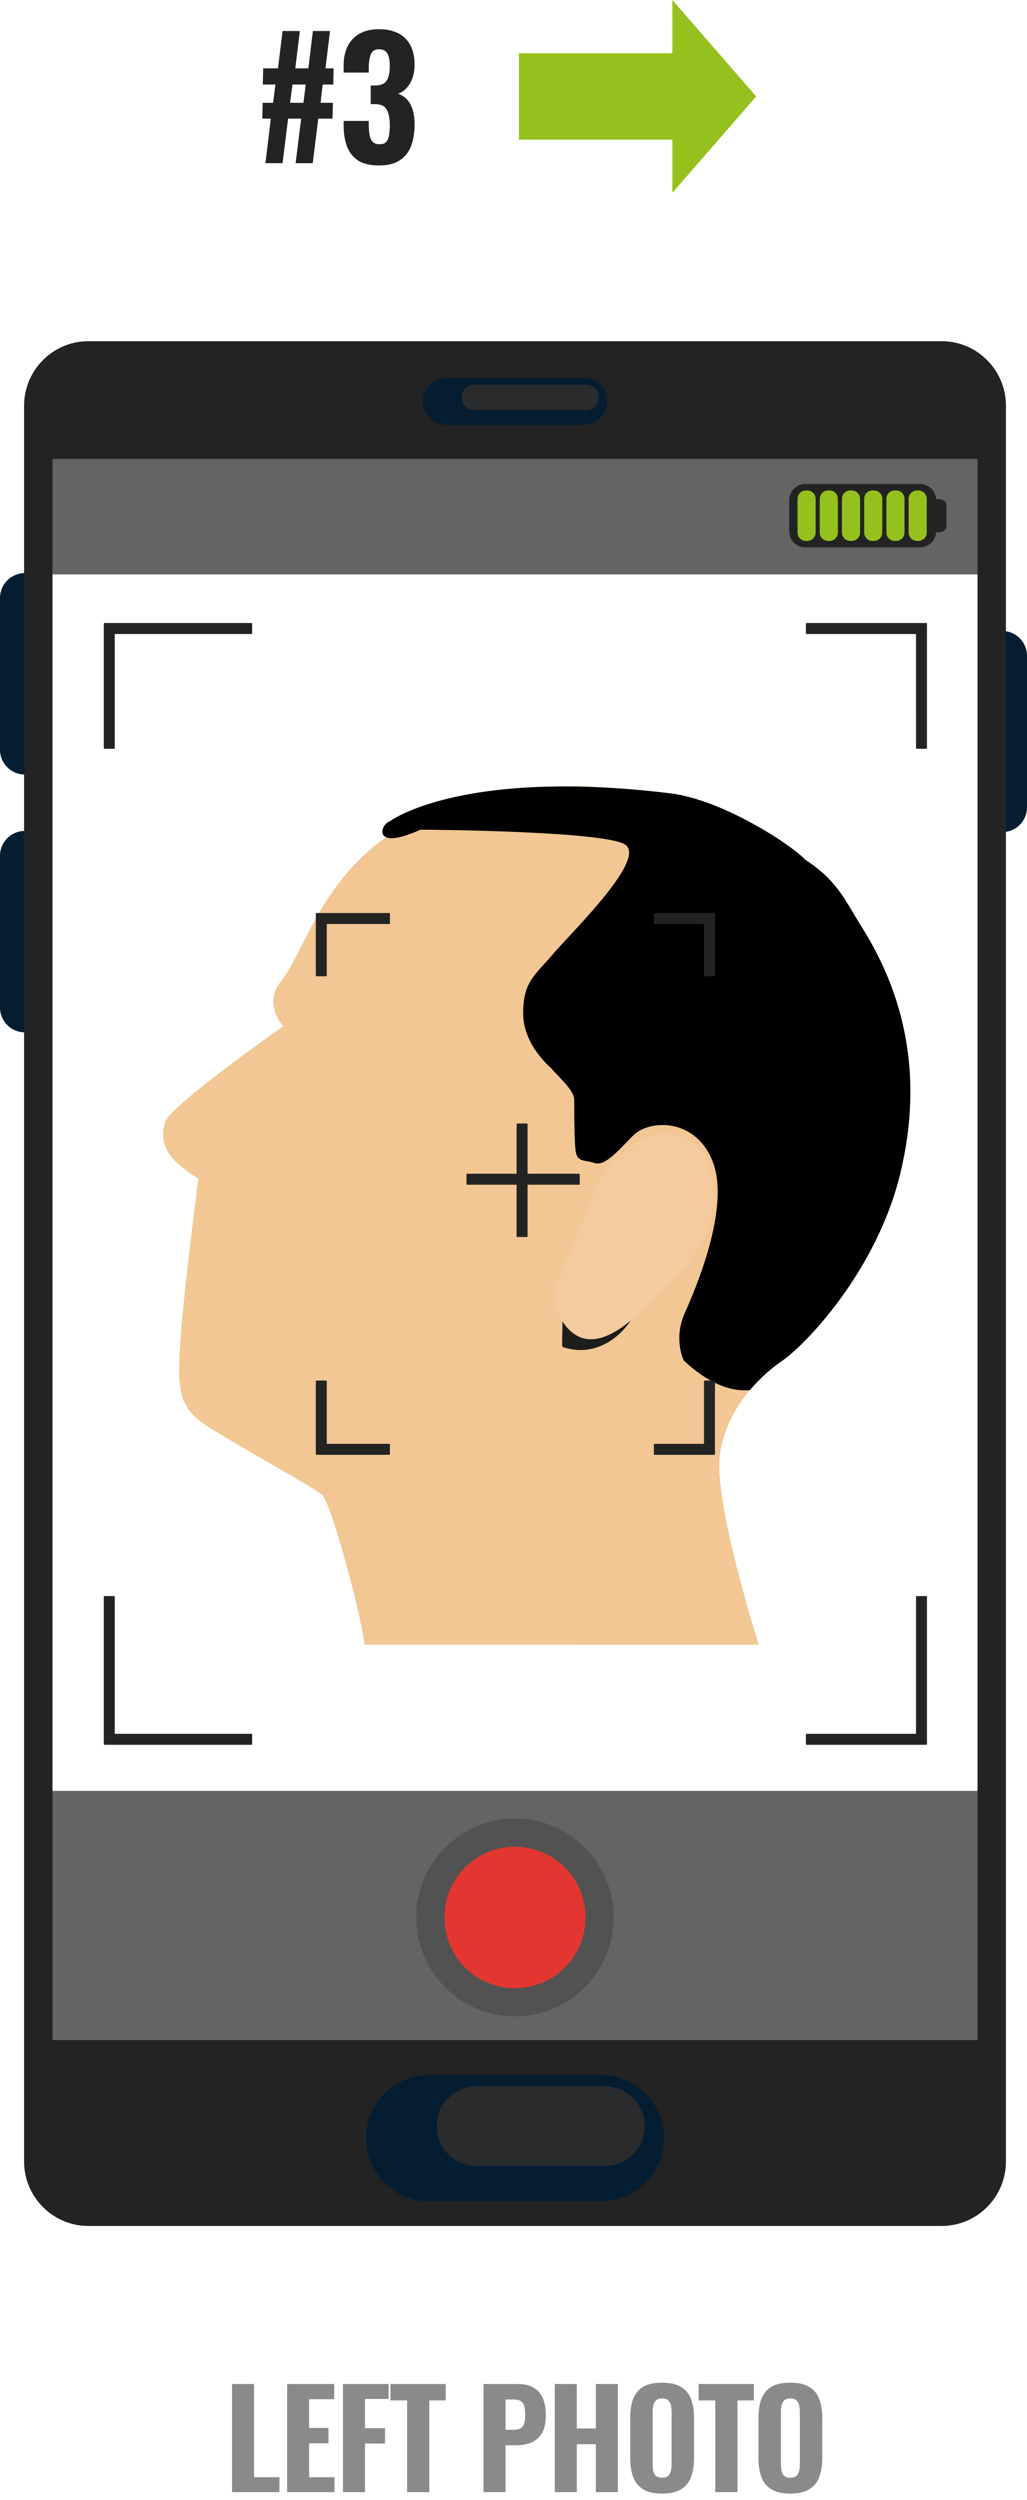 <svg width="120" height="292" viewBox="0 0 120 292" fill="none" xmlns="http://www.w3.org/2000/svg">
<path d="M117.471 73.717C117.45 73.716 117.427 73.721 117.411 73.736C117.394 73.75 117.385 73.771 117.385 73.793V97.089C117.385 97.111 117.394 97.132 117.411 97.146C117.425 97.159 117.443 97.165 117.461 97.165C117.464 97.165 117.468 97.165 117.471 97.165C118.913 96.98 120 95.751 120 94.304V76.577C120 75.131 118.913 73.901 117.471 73.717Z" fill="#051D31"/>
<path d="M2.891 66.937C1.297 66.937 0 68.237 0 69.834V87.561C0 89.158 1.297 90.458 2.891 90.458C2.933 90.458 2.967 90.424 2.967 90.381V67.014C2.967 66.972 2.933 66.937 2.891 66.937Z" fill="#051D31"/>
<path d="M2.891 97.048C1.297 97.048 0 98.348 0 99.945V117.672C0 119.269 1.297 120.569 2.891 120.569C2.933 120.569 2.967 120.535 2.967 120.492V97.125C2.967 97.083 2.933 97.048 2.891 97.048Z" fill="#051D31"/>
<path d="M52.136 49.772H68.216C69.81 49.772 71.107 48.472 71.107 46.875C71.107 45.277 69.81 43.978 68.216 43.978H52.136C50.542 43.978 49.245 45.277 49.245 46.875C49.245 48.472 50.542 49.772 52.136 49.772ZM55.406 45.091H68.497C69.231 45.091 69.828 45.689 69.828 46.424C69.828 47.159 69.231 47.758 68.497 47.758H55.406C54.673 47.758 54.076 47.159 54.076 46.424C54.076 45.689 54.673 45.091 55.406 45.091Z" fill="#051D31"/>
<path d="M70.226 242.2H50.126C45.983 242.2 42.612 245.578 42.612 249.73C42.612 253.882 45.983 257.26 50.126 257.26H70.226C74.369 257.26 77.74 253.882 77.74 249.73C77.74 245.578 74.369 242.2 70.226 242.2ZM70.695 252.809H55.651C53.181 252.809 51.171 250.796 51.171 248.32C51.171 245.844 53.181 243.831 55.651 243.831H70.695C73.165 243.831 75.174 245.844 75.174 248.32C75.174 250.796 73.165 252.809 70.695 252.809Z" fill="#051D31"/>
<path d="M55.406 47.911H68.497C69.315 47.911 69.981 47.244 69.981 46.424C69.981 45.604 69.315 44.937 68.497 44.937H55.406C54.588 44.937 53.923 45.604 53.923 46.424C53.923 47.244 54.588 47.911 55.406 47.911Z" fill="#2A2B2C"/>
<path d="M70.695 243.677H55.651C53.096 243.677 51.018 245.76 51.018 248.32C51.018 250.88 53.096 252.963 55.651 252.963H70.695C73.249 252.963 75.327 250.88 75.327 248.32C75.327 245.76 73.249 243.677 70.695 243.677Z" fill="#2A2B2C"/>
<path d="M114.296 53.446H6.057C6.014 53.446 5.98 53.48 5.98 53.523V67.014C5.98 67.056 6.014 67.09 6.057 67.09H114.296C114.338 67.09 114.372 67.056 114.372 67.014V53.523C114.372 53.48 114.338 53.446 114.296 53.446ZM110.441 61.388C110.441 61.725 110.167 62 109.831 62H109.308C109.266 62 109.232 62.033 109.231 62.075C109.214 63.015 108.438 63.779 107.502 63.779H94.102C93.147 63.779 92.37 63 92.37 62.043V58.417C92.37 57.459 93.147 56.681 94.102 56.681H107.502C108.438 56.681 109.214 57.445 109.231 58.385C109.232 58.426 109.266 58.46 109.308 58.46H109.831C110.167 58.46 110.441 58.734 110.441 59.072V61.388Z" fill="#646464"/>
<path d="M114.296 209.163H6.057C6.014 209.163 5.98 209.198 5.98 209.24V238.348C5.98 238.391 6.014 238.425 6.057 238.425H114.296C114.338 238.425 114.372 238.391 114.372 238.348V209.24C114.372 209.197 114.338 209.163 114.296 209.163ZM60.176 235.351C53.901 235.351 48.795 230.234 48.795 223.945C48.795 217.656 53.901 212.54 60.176 212.54C66.451 212.54 71.556 217.656 71.556 223.945C71.556 230.234 66.451 235.351 60.176 235.351Z" fill="#646464"/>
<path d="M60.176 212.386C53.816 212.386 48.642 217.572 48.642 223.945C48.642 230.319 53.816 235.504 60.176 235.504C66.535 235.504 71.709 230.319 71.709 223.945C71.709 217.572 66.535 212.386 60.176 212.386ZM60.176 232.05C55.717 232.05 52.089 228.414 52.089 223.945C52.089 219.476 55.717 215.84 60.176 215.84C64.635 215.84 68.263 219.476 68.263 223.945C68.263 228.414 64.635 232.05 60.176 232.05Z" fill="#525252"/>
<path d="M61.578 232.086C66.062 231.309 69.069 227.036 68.294 222.542C67.519 218.048 63.255 215.034 58.771 215.811C54.287 216.588 51.28 220.861 52.055 225.355C52.83 229.849 57.093 232.863 61.578 232.086Z" fill="#E43631"/>
<path d="M110.024 39.848H10.328C6.185 39.848 2.814 43.226 2.814 47.379V252.449C2.814 256.602 6.185 259.98 10.328 259.98H110.024C114.167 259.98 117.538 256.602 117.538 252.449V47.379C117.538 43.226 114.167 39.848 110.024 39.848ZM52.136 44.131H68.216C69.725 44.131 70.954 45.362 70.954 46.875C70.954 48.388 69.725 49.618 68.216 49.618H52.136C50.626 49.618 49.398 48.388 49.398 46.875C49.398 45.362 50.626 44.131 52.136 44.131ZM70.226 257.107H50.126C46.067 257.107 42.765 253.798 42.765 249.73C42.765 245.662 46.067 242.353 50.126 242.353H70.226C74.285 242.353 77.587 245.662 77.587 249.73C77.587 253.798 74.285 257.107 70.226 257.107ZM114.219 238.272H6.133V53.599H114.219L114.219 238.272Z" fill="#232323"/>
<path d="M94.103 63.933H107.502C108.496 63.933 109.324 63.141 109.382 62.153H109.831C110.251 62.153 110.594 61.81 110.594 61.388V59.072C110.594 58.65 110.251 58.307 109.831 58.307H109.382C109.324 57.319 108.496 56.527 107.502 56.527H94.103C93.063 56.527 92.217 57.375 92.217 58.417V62.043C92.217 63.085 93.063 63.933 94.103 63.933ZM106.322 58.257C106.322 57.804 106.689 57.436 107.141 57.436H107.311C107.762 57.436 108.129 57.804 108.129 58.257V62.203C108.129 62.656 107.762 63.024 107.311 63.024H107.141C106.689 63.024 106.322 62.656 106.322 62.203V58.257ZM103.726 58.257C103.726 57.804 104.093 57.436 104.544 57.436H104.715C105.166 57.436 105.533 57.804 105.533 58.257V62.203C105.533 62.656 105.166 63.024 104.715 63.024H104.544C104.093 63.024 103.726 62.656 103.726 62.203V58.257ZM101.129 58.257C101.129 57.804 101.497 57.436 101.948 57.436H102.119C102.57 57.436 102.937 57.804 102.937 58.257V62.203C102.937 62.656 102.57 63.024 102.119 63.024H101.948C101.497 63.024 101.129 62.656 101.129 62.203V58.257ZM98.534 58.257C98.534 57.804 98.901 57.436 99.352 57.436H99.522C99.974 57.436 100.341 57.804 100.341 58.257V62.203C100.341 62.656 99.974 63.024 99.522 63.024H99.352C98.901 63.024 98.534 62.656 98.534 62.203V58.257ZM95.937 58.257C95.937 57.804 96.305 57.436 96.756 57.436H96.927C97.378 57.436 97.745 57.804 97.745 58.257V62.203C97.745 62.656 97.378 63.024 96.927 63.024H96.756C96.305 63.024 95.937 62.656 95.937 62.203V58.257ZM93.341 58.257C93.341 57.804 93.709 57.436 94.16 57.436H94.33C94.782 57.436 95.149 57.804 95.149 58.257V62.203C95.149 62.656 94.782 63.024 94.33 63.024H94.16C93.709 63.024 93.341 62.656 93.341 62.203V58.257Z" fill="#232323"/>
<path d="M94.33 57.283H94.16C93.624 57.283 93.188 57.719 93.188 58.256V62.203C93.188 62.74 93.624 63.177 94.16 63.177H94.33C94.866 63.177 95.302 62.74 95.302 62.203V58.256C95.302 57.719 94.866 57.283 94.33 57.283Z" fill="#95C11F"/>
<path d="M96.927 57.283H96.756C96.22 57.283 95.784 57.719 95.784 58.256V62.203C95.784 62.74 96.22 63.177 96.756 63.177H96.927C97.462 63.177 97.898 62.74 97.898 62.203V58.256C97.898 57.719 97.462 57.283 96.927 57.283Z" fill="#95C11F"/>
<path d="M99.522 57.283H99.352C98.816 57.283 98.381 57.719 98.381 58.256V62.203C98.381 62.74 98.816 63.177 99.352 63.177H99.522C100.058 63.177 100.494 62.74 100.494 62.203V58.256C100.494 57.719 100.058 57.283 99.522 57.283Z" fill="#95C11F"/>
<path d="M102.119 57.283H101.948C101.412 57.283 100.976 57.719 100.976 58.256V62.203C100.976 62.74 101.412 63.177 101.948 63.177H102.119C102.654 63.177 103.09 62.74 103.09 62.203V58.256C103.09 57.719 102.654 57.283 102.119 57.283Z" fill="#95C11F"/>
<path d="M104.715 57.283H104.544C104.008 57.283 103.573 57.719 103.573 58.256V62.203C103.573 62.74 104.008 63.177 104.544 63.177H104.715C105.25 63.177 105.686 62.74 105.686 62.203V58.256C105.686 57.719 105.25 57.283 104.715 57.283Z" fill="#95C11F"/>
<path d="M107.311 57.283H107.141C106.605 57.283 106.169 57.719 106.169 58.256V62.203C106.169 62.74 106.605 63.177 107.141 63.177H107.311C107.847 63.177 108.282 62.74 108.282 62.203V58.256C108.282 57.719 107.847 57.283 107.311 57.283Z" fill="#95C11F"/>
<path d="M88.664 192.093C88.664 192.093 83.197 175.001 84.157 169.588C85.117 164.175 88.833 160.7 91.453 158.888C94.073 157.088 102.465 148.473 105.221 136.941C107.977 125.41 105.492 115.963 100.816 108.465C96.14 100.967 86.778 95.418 76.59 92.911C66.403 90.416 53.584 92.398 46.254 97.013C37.523 102.506 35.671 111.041 32.836 114.596C30.668 117.308 33.096 119.86 33.096 119.86C33.096 119.86 20.017 129.022 19.328 130.97C18.639 132.919 19.328 134.583 20.706 135.836C22.084 137.09 23.18 137.636 23.18 137.636C23.18 137.636 21.531 150.274 21.113 156.108C20.695 161.942 20.695 164.301 24.14 166.523C27.584 168.745 36.665 173.747 37.636 174.579C38.596 175.411 42.041 187.774 42.594 192.082" fill="#F2C794"/>
<path d="M45.508 95.942C45.508 95.942 53.776 89.686 78.273 92.649C84.428 93.39 92.439 98.651 94.077 100.394C97.894 102.924 98.636 104.99 100.816 108.477C105.503 115.975 107.977 125.421 105.221 136.941C102.465 148.473 94.073 157.076 91.453 158.888C90.279 159.697 88.89 160.848 87.625 162.352C85.987 162.523 83.299 162.09 79.888 158.888C79.888 158.888 78.646 156.393 80.024 153.327C81.401 150.262 85.253 141.101 83.333 135.825C81.401 130.549 75.901 130.686 73.97 132.634C72.039 134.583 70.661 136.246 69.43 135.825C68.187 135.403 67.363 135.825 67.227 134.161C67.092 132.497 67.092 129.717 67.092 128.464C67.092 127.244 65.081 125.649 64.404 124.749C64.404 124.749 61.128 122.105 61.128 118.345C61.128 114.584 62.574 113.867 64.607 111.439C66.651 109.012 75.834 100.158 72.953 98.586C70.073 97.013 49.123 96.9 49.123 96.9C49.123 96.9 46.604 98.107 45.395 97.868C44.198 97.629 44.673 96.296 45.52 95.931L45.508 95.942Z" fill="black"/>
<path d="M65.725 157.304C65.703 157.236 65.691 157.168 65.68 157.099L65.748 152.906L75.235 148.94C75.404 154.136 70.74 159.093 65.725 157.304Z" fill="#1D1D1B"/>
<path d="M70.04 137.739C72.332 134.754 76.466 130.686 80.442 133.079C83.242 134.765 83.66 138.81 83.254 141.762C82.757 145.362 80.046 147.903 77.663 150.365C75.099 152.997 69.712 159.333 66.109 154.866C64.776 153.202 64.392 151.219 65.364 149.271" fill="#F4CB9F"/>
<path d="M108.237 72.766H94.241C94.199 72.766 94.164 72.801 94.164 72.843V73.973C94.164 74.016 94.199 74.05 94.241 74.05H107.032L107.033 87.375C107.033 87.417 107.067 87.452 107.109 87.452H108.237C108.279 87.452 108.313 87.417 108.313 87.375V72.843C108.313 72.801 108.279 72.766 108.237 72.766Z" fill="#232323"/>
<path d="M12.204 87.452H13.332C13.374 87.452 13.409 87.417 13.409 87.375V74.05H29.384C29.426 74.05 29.461 74.016 29.461 73.973V72.843C29.461 72.801 29.426 72.766 29.384 72.766H12.204C12.162 72.766 12.128 72.801 12.128 72.843V87.375C12.128 87.417 12.162 87.452 12.204 87.452Z" fill="#232323"/>
<path d="M12.204 203.781H29.384C29.426 203.781 29.461 203.746 29.461 203.704V202.574C29.461 202.532 29.426 202.497 29.384 202.497H13.409V186.486C13.409 186.444 13.374 186.41 13.332 186.41H12.204C12.162 186.41 12.128 186.444 12.128 186.486V203.704C12.128 203.746 12.162 203.781 12.204 203.781Z" fill="#232323"/>
<path d="M108.237 186.41H107.109C107.067 186.41 107.033 186.444 107.033 186.486V202.497H94.241C94.199 202.497 94.164 202.532 94.164 202.574V203.704C94.164 203.746 94.199 203.781 94.241 203.781H108.237C108.279 203.781 108.313 203.747 108.313 203.704V186.486C108.313 186.444 108.279 186.41 108.237 186.41Z" fill="#232323"/>
<path d="M76.479 107.916H82.258V113.949C82.258 113.991 82.293 114.026 82.335 114.026H83.462C83.504 114.026 83.539 113.991 83.539 113.949V106.709C83.539 106.667 83.504 106.632 83.462 106.632H76.479C76.437 106.632 76.403 106.667 76.403 106.709V107.839C76.403 107.882 76.437 107.916 76.479 107.916Z" fill="#232323"/>
<path d="M54.583 138.368H60.362V144.401C60.362 144.443 60.396 144.478 60.438 144.478H61.566C61.608 144.478 61.642 144.443 61.642 144.401V138.368H67.662C67.704 138.368 67.739 138.333 67.739 138.291V137.161C67.739 137.119 67.704 137.084 67.662 137.084H61.642V131.293C61.642 131.25 61.608 131.216 61.566 131.216H60.438C60.396 131.216 60.362 131.25 60.362 131.293V137.084H54.583C54.541 137.084 54.506 137.119 54.506 137.161V138.291C54.506 138.333 54.541 138.368 54.583 138.368Z" fill="#232323"/>
<path d="M36.979 114.026H38.107C38.149 114.026 38.183 113.991 38.183 113.949V107.916H45.484C45.526 107.916 45.56 107.882 45.56 107.839V106.709C45.56 106.667 45.526 106.632 45.484 106.632H36.979C36.937 106.632 36.902 106.667 36.902 106.709V113.949C36.902 113.991 36.937 114.026 36.979 114.026Z" fill="#232323"/>
<path d="M36.979 169.915H45.483C45.526 169.915 45.56 169.881 45.56 169.839V168.708C45.56 168.666 45.526 168.631 45.483 168.631H38.183V161.315C38.183 161.272 38.149 161.238 38.106 161.238H36.979C36.937 161.238 36.902 161.272 36.902 161.315V169.839C36.902 169.881 36.937 169.915 36.979 169.915Z" fill="#232323"/>
<path d="M76.479 169.915H83.462C83.504 169.915 83.539 169.881 83.539 169.839V161.315C83.539 161.272 83.504 161.238 83.462 161.238H82.335C82.293 161.238 82.258 161.272 82.258 161.315V168.631H76.479C76.437 168.631 76.403 168.666 76.403 168.708V169.839C76.403 169.881 76.437 169.915 76.479 169.915Z" fill="#232323"/>
<path d="M27.116 291.066V278.435H29.689V289.319H32.651V291.066H27.116Z" fill="#8A8A8A"/>
<path d="M33.55 291.066V278.435H39.054V280.213H36.123V283.566H38.383V285.359H36.123V289.319H39.085V291.066H33.55Z" fill="#8A8A8A"/>
<path d="M40.075 291.066V278.435H45.408V280.182H42.648V283.597H44.987V285.39H42.648V291.066H40.075Z" fill="#8A8A8A"/>
<path d="M47.572 291.066V280.353H45.623V278.435H52.078V280.353H50.16V291.066H47.572Z" fill="#8A8A8A"/>
<path d="M56.499 291.066V278.435H60.506C61.265 278.435 61.883 278.581 62.361 278.872C62.84 279.153 63.193 279.563 63.422 280.104C63.661 280.644 63.78 281.299 63.78 282.069C63.78 282.973 63.624 283.68 63.313 284.189C63.011 284.699 62.595 285.062 62.065 285.281C61.535 285.489 60.927 285.593 60.241 285.593H59.071V291.066H56.499ZM59.071 283.784H59.976C60.35 283.784 60.636 283.727 60.833 283.612C61.041 283.488 61.182 283.295 61.254 283.035C61.327 282.775 61.364 282.443 61.364 282.037C61.364 281.653 61.332 281.331 61.27 281.071C61.218 280.811 61.093 280.608 60.896 280.463C60.698 280.317 60.386 280.244 59.96 280.244H59.071V283.784Z" fill="#8A8A8A"/>
<path d="M64.821 291.066V278.435H67.394V283.628H69.624V278.435H72.197V291.066H69.624V285.468H67.394V291.066H64.821Z" fill="#8A8A8A"/>
<path d="M77.352 291.237C76.427 291.237 75.694 291.071 75.153 290.738C74.613 290.406 74.223 289.933 73.984 289.319C73.755 288.696 73.641 287.952 73.641 287.089V282.38C73.641 281.518 73.755 280.78 73.984 280.166C74.223 279.553 74.613 279.085 75.153 278.763C75.694 278.441 76.427 278.28 77.352 278.28C78.287 278.28 79.025 278.446 79.566 278.779C80.117 279.101 80.507 279.569 80.736 280.182C80.975 280.785 81.094 281.518 81.094 282.38V287.089C81.094 287.952 80.975 288.696 80.736 289.319C80.507 289.933 80.117 290.406 79.566 290.738C79.025 291.071 78.287 291.237 77.352 291.237ZM77.352 289.382C77.684 289.382 77.929 289.309 78.085 289.163C78.241 289.007 78.345 288.805 78.397 288.555C78.449 288.295 78.475 288.02 78.475 287.729V281.757C78.475 281.466 78.449 281.195 78.397 280.946C78.345 280.696 78.241 280.499 78.085 280.353C77.929 280.197 77.684 280.12 77.352 280.12C77.04 280.12 76.806 280.197 76.65 280.353C76.494 280.499 76.39 280.696 76.338 280.946C76.286 281.195 76.26 281.466 76.26 281.757V287.729C76.26 288.02 76.281 288.295 76.323 288.555C76.375 288.805 76.479 289.007 76.635 289.163C76.79 289.309 77.03 289.382 77.352 289.382Z" fill="#8A8A8A"/>
<path d="M83.579 291.066V280.353H81.629V278.435H88.085V280.353H86.167V291.066H83.579Z" fill="#8A8A8A"/>
<path d="M92.336 291.237C91.411 291.237 90.678 291.071 90.138 290.738C89.597 290.406 89.207 289.933 88.968 289.319C88.739 288.696 88.625 287.952 88.625 287.089V282.38C88.625 281.518 88.739 280.78 88.968 280.166C89.207 279.553 89.597 279.085 90.138 278.763C90.678 278.441 91.411 278.28 92.336 278.28C93.272 278.28 94.01 278.446 94.55 278.779C95.101 279.101 95.491 279.569 95.72 280.182C95.959 280.785 96.079 281.518 96.079 282.38V287.089C96.079 287.952 95.959 288.696 95.72 289.319C95.491 289.933 95.101 290.406 94.55 290.738C94.01 291.071 93.272 291.237 92.336 291.237ZM92.336 289.382C92.669 289.382 92.913 289.309 93.069 289.163C93.225 289.007 93.329 288.805 93.381 288.555C93.433 288.295 93.459 288.02 93.459 287.729V281.757C93.459 281.466 93.433 281.195 93.381 280.946C93.329 280.696 93.225 280.499 93.069 280.353C92.913 280.197 92.669 280.12 92.336 280.12C92.024 280.12 91.79 280.197 91.635 280.353C91.479 280.499 91.375 280.696 91.323 280.946C91.271 281.195 91.245 281.466 91.245 281.757V287.729C91.245 288.02 91.266 288.295 91.307 288.555C91.359 288.805 91.463 289.007 91.619 289.163C91.775 289.309 92.014 289.382 92.336 289.382Z" fill="#8A8A8A"/>
<path d="M31.015 19.058L31.644 13.855H30.653L30.691 12.007H31.911L32.178 9.872H30.71L30.748 7.985H32.482L33.016 3.621H35.036L34.502 7.985H36.027L36.561 3.621H38.562L38.028 7.985H38.981L38.943 9.872H37.704L37.456 12.007H38.905L38.848 13.855H37.19L36.542 19.058H34.541L35.189 13.855H33.664L33.016 19.058H31.015ZM33.893 12.007H35.455L35.722 9.872H34.179L33.893 12.007Z" fill="#232323"/>
<path d="M44.306 19.325C43.277 19.325 42.458 19.134 41.848 18.753C41.251 18.359 40.819 17.813 40.552 17.114C40.285 16.402 40.152 15.589 40.152 14.675V14.122H43.087C43.087 14.147 43.087 14.217 43.087 14.332C43.087 14.433 43.087 14.535 43.087 14.636C43.099 15.132 43.137 15.545 43.201 15.875C43.277 16.193 43.404 16.434 43.582 16.599C43.76 16.765 44.014 16.847 44.344 16.847C44.687 16.847 44.941 16.765 45.107 16.599C45.272 16.422 45.386 16.167 45.45 15.837C45.513 15.507 45.545 15.1 45.545 14.617C45.545 13.842 45.431 13.245 45.202 12.826C44.973 12.394 44.516 12.172 43.83 12.159C43.817 12.159 43.754 12.159 43.639 12.159C43.525 12.159 43.417 12.159 43.315 12.159V9.986C43.391 9.986 43.468 9.986 43.544 9.986C43.633 9.986 43.709 9.986 43.773 9.986C44.459 9.986 44.922 9.802 45.164 9.434C45.418 9.065 45.545 8.487 45.545 7.699C45.545 7.09 45.456 6.613 45.278 6.27C45.1 5.927 44.77 5.755 44.287 5.755C43.804 5.755 43.487 5.946 43.334 6.327C43.182 6.708 43.099 7.198 43.087 7.795C43.087 7.896 43.087 8.011 43.087 8.138C43.087 8.252 43.087 8.366 43.087 8.481H40.152V7.642C40.152 6.74 40.317 5.978 40.647 5.355C40.977 4.72 41.447 4.237 42.057 3.907C42.667 3.577 43.41 3.411 44.287 3.411C45.164 3.411 45.913 3.57 46.536 3.888C47.158 4.205 47.629 4.669 47.946 5.279C48.277 5.889 48.442 6.645 48.442 7.547C48.442 8.449 48.251 9.199 47.87 9.796C47.502 10.393 47.044 10.774 46.498 10.939C46.879 11.066 47.216 11.276 47.508 11.568C47.8 11.86 48.029 12.254 48.194 12.75C48.359 13.232 48.442 13.836 48.442 14.56C48.442 15.488 48.308 16.314 48.041 17.038C47.775 17.749 47.336 18.308 46.727 18.715C46.117 19.121 45.31 19.325 44.306 19.325Z" fill="#232323"/>
<path d="M88.359 11.263L78.563 22.523V16.312H60.639V6.212H78.563V0L88.359 11.263Z" fill="#95C11F"/>
</svg>
